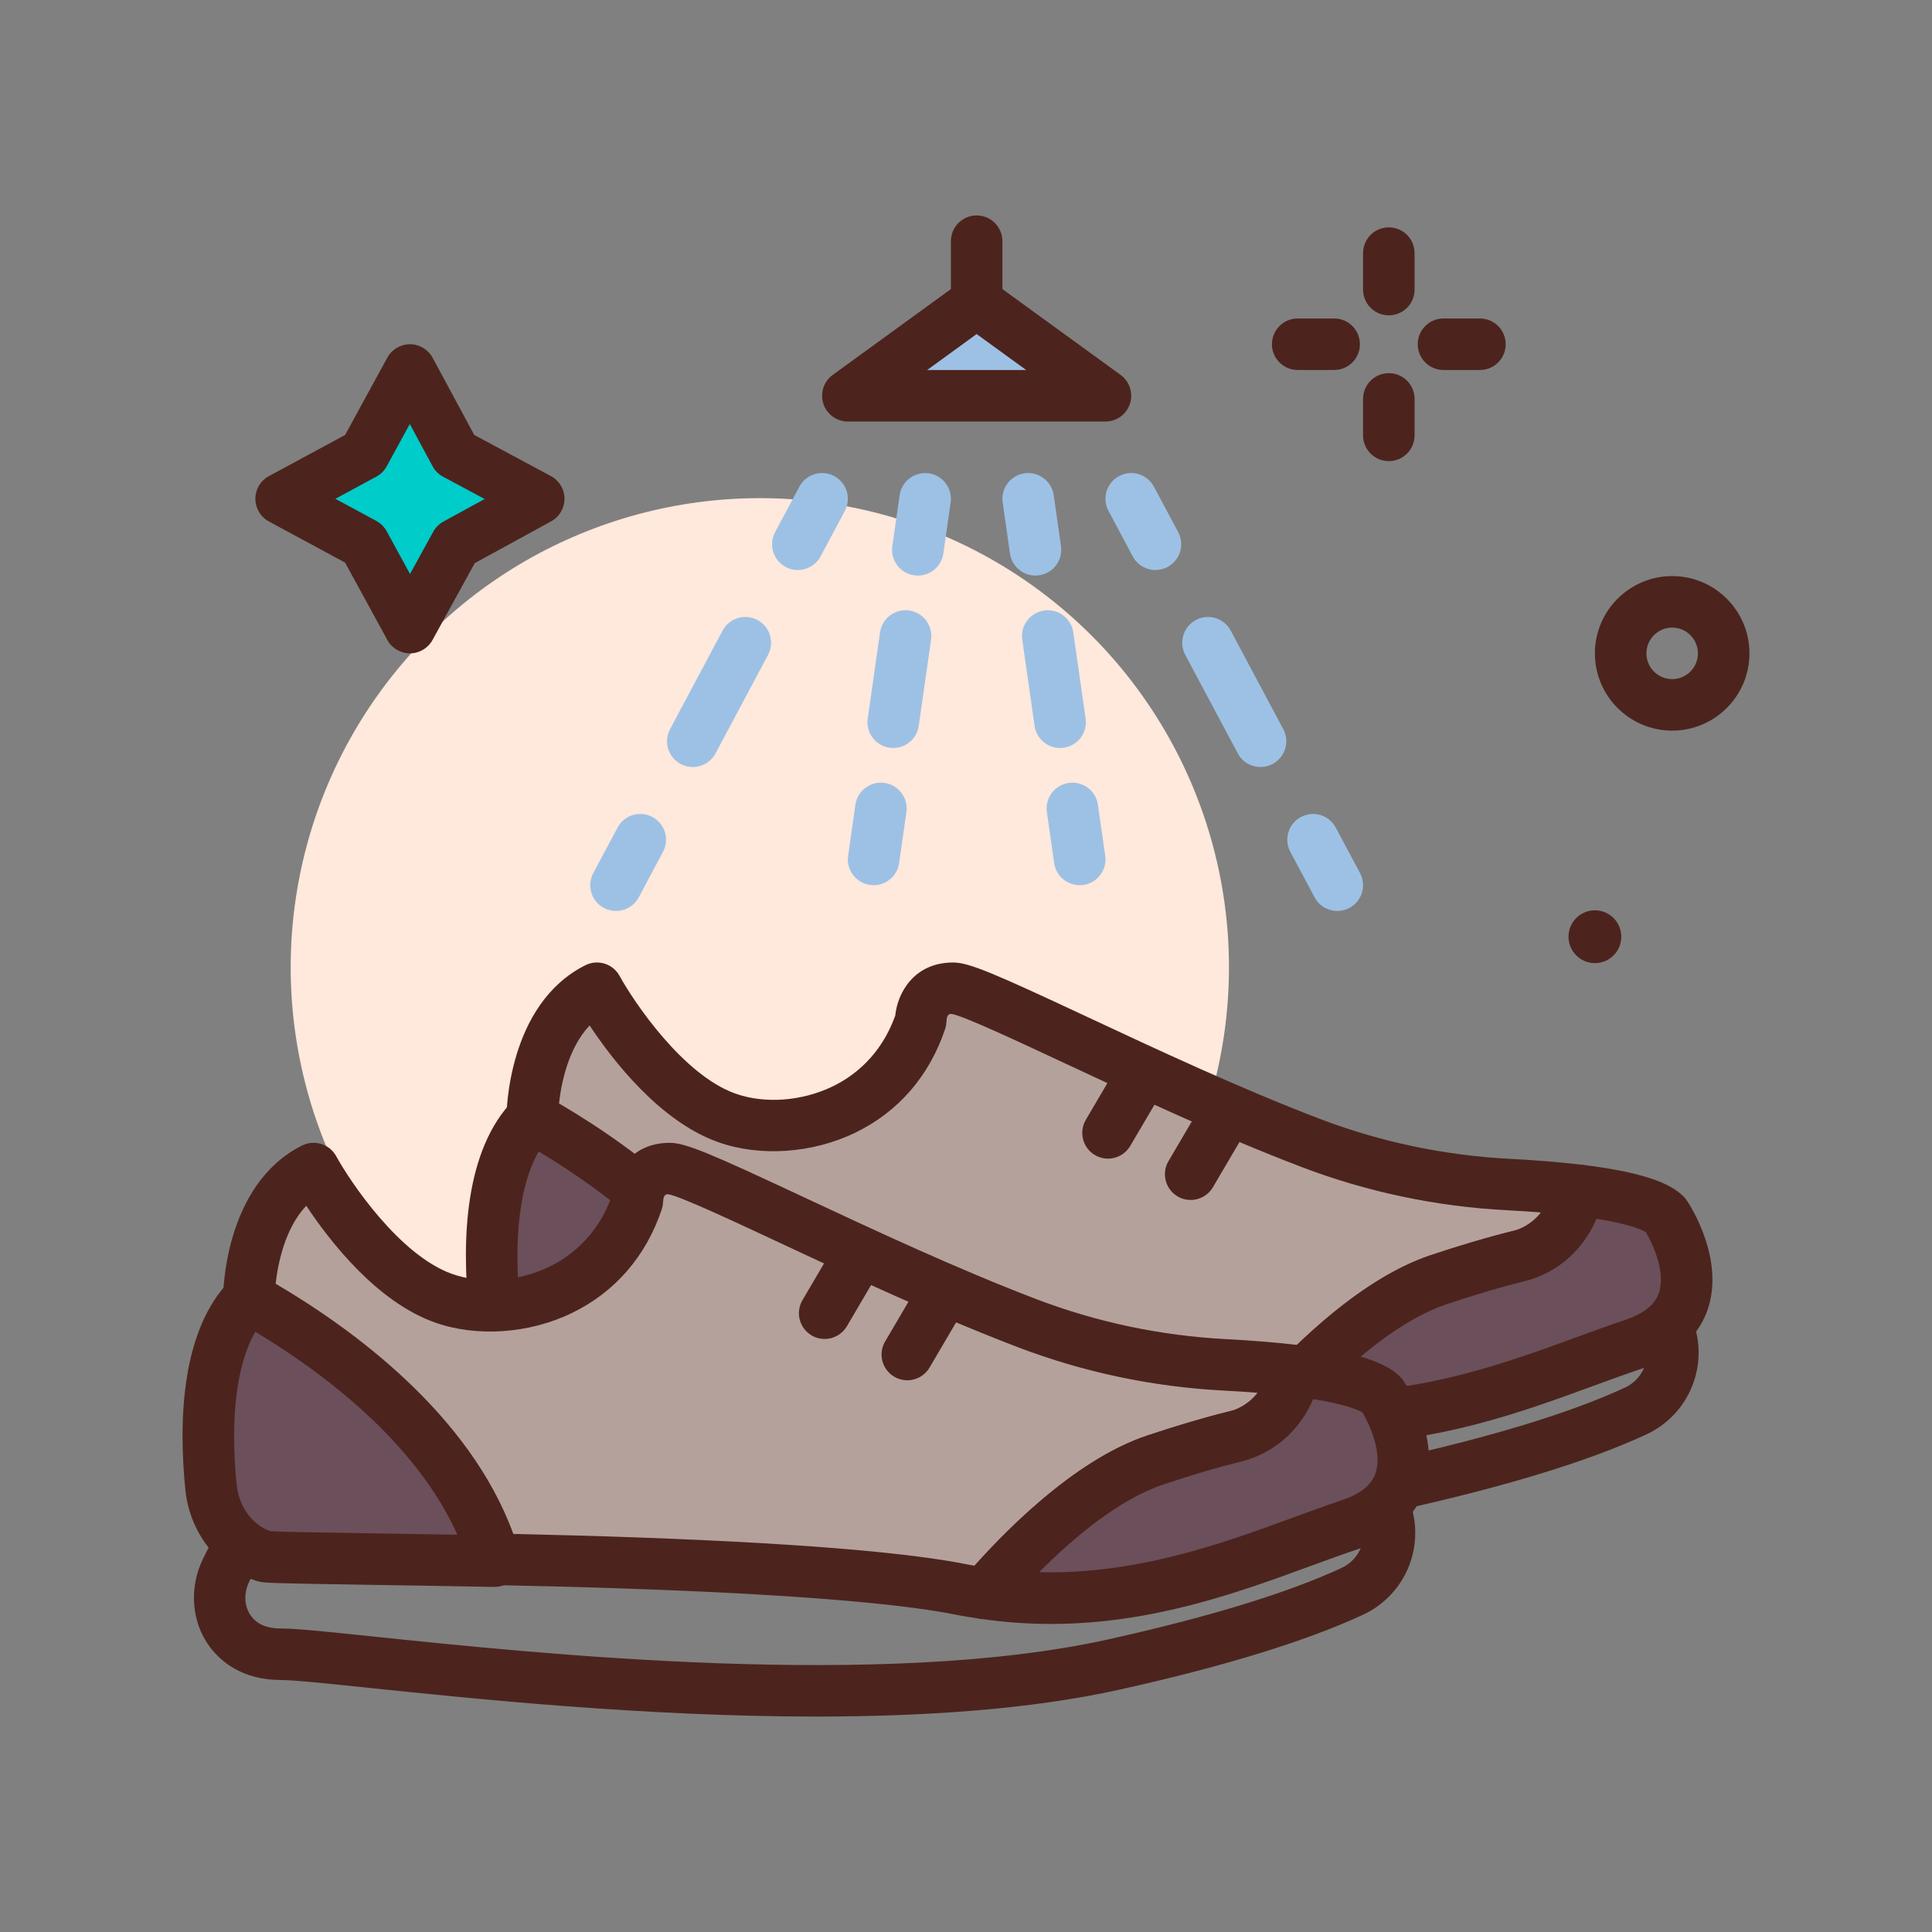<svg id="shoes" enable-background="new 0 0 300 300" height="512" viewBox="0 0 300 300" width="512" xmlns="http://www.w3.org/2000/svg"><rect x="0" y="0" width="300" height="300" fill="#808080" stroke="none"/><g><ellipse cx="117.988" cy="150.286" fill="#ffe8dc" rx="72.834" ry="72.833" transform="matrix(.195 -.981 .981 .195 -52.452 236.642)"/><g fill="#9dc1e4"><path d="m142.526 89.373c-.188 0-.379-.014-.57-.041-2.188-.312-3.707-2.338-3.393-4.525l1.131-7.92c.312-2.184 2.34-3.688 4.527-3.393 2.188.312 3.707 2.338 3.395 4.525l-1.133 7.92c-.285 1.995-1.996 3.434-3.957 3.434z"/><path d="m138.706 116.146c-.189 0-.379-.014-.572-.041-2.186-.312-3.705-2.338-3.393-4.525l1.912-13.387c.311-2.186 2.334-3.707 4.525-3.393 2.188.312 3.707 2.338 3.395 4.525l-1.914 13.387c-.285 1.995-1.996 3.434-3.953 3.434z"/><path d="m135.661 137.453c-.189 0-.379-.014-.57-.041-2.188-.311-3.707-2.338-3.395-4.523l1.131-7.92c.309-2.189 2.35-3.719 4.523-3.395 2.188.311 3.707 2.338 3.395 4.523l-1.131 7.92c-.283 1.997-1.996 3.436-3.953 3.436z"/></g><g fill="#9dc1e4"><path d="m160.784 89.373c-1.961 0-3.672-1.439-3.957-3.434l-1.133-7.92c-.312-2.188 1.207-4.213 3.395-4.525 2.176-.312 4.215 1.209 4.527 3.393l1.133 7.92c.312 2.188-1.207 4.213-3.395 4.525-.191.027-.383.041-.57.041z"/><path d="m164.608 116.146c-1.961 0-3.672-1.439-3.957-3.434l-1.914-13.387c-.312-2.188 1.207-4.213 3.395-4.525 2.176-.312 4.215 1.207 4.527 3.393l1.914 13.387c.312 2.188-1.207 4.213-3.395 4.525-.191.028-.383.041-.57.041z"/><path d="m167.651 137.453c-1.961 0-3.672-1.439-3.957-3.434l-1.133-7.92c-.312-2.188 1.207-4.213 3.395-4.525 2.18-.32 4.215 1.207 4.527 3.393l1.133 7.92c.312 2.188-1.207 4.213-3.395 4.525-.191.027-.383.041-.57.041z"/></g><g fill="#9dc1e4"><path d="m179.424 88.512c-1.43 0-2.812-.768-3.531-2.117l-3.766-7.059c-1.043-1.949-.305-4.373 1.645-5.412 1.965-1.045 4.375-.301 5.41 1.646l3.766 7.059c1.043 1.949.305 4.373-1.645 5.412-.601.32-1.246.471-1.879.471z"/><path d="m195.737 119.102c-1.43 0-2.812-.768-3.535-2.117l-8.156-15.295c-1.039-1.949-.301-4.373 1.648-5.412 1.957-1.041 4.371-.303 5.414 1.646l8.156 15.295c1.039 1.949.301 4.373-1.648 5.412-.602.32-1.246.471-1.879.471z"/><path d="m207.659 141.453c-1.43 0-2.812-.768-3.531-2.117l-3.766-7.059c-1.043-1.949-.305-4.373 1.645-5.412 1.961-1.043 4.371-.303 5.41 1.646l3.766 7.059c1.043 1.949.305 4.373-1.645 5.412-.602.321-1.246.471-1.879.471z"/></g><g fill="#9dc1e4"><path d="m123.885 88.512c-.635 0-1.279-.15-1.879-.471-1.949-1.039-2.686-3.463-1.646-5.412l3.766-7.059c1.039-1.949 3.457-2.689 5.412-1.646 1.949 1.039 2.686 3.463 1.646 5.412l-3.766 7.059c-.72 1.349-2.103 2.117-3.533 2.117z"/><path d="m107.573 119.102c-.635 0-1.279-.15-1.879-.471-1.949-1.039-2.686-3.463-1.646-5.412l8.156-15.295c1.037-1.949 3.455-2.689 5.412-1.646 1.949 1.039 2.686 3.463 1.646 5.412l-8.156 15.295c-.719 1.349-2.103 2.117-3.533 2.117z"/><path d="m95.651 141.453c-.635 0-1.279-.15-1.879-.471-1.949-1.039-2.686-3.463-1.646-5.412l3.766-7.059c1.039-1.951 3.455-2.691 5.412-1.646 1.949 1.039 2.686 3.463 1.646 5.412l-3.766 7.059c-.721 1.35-2.103 2.117-3.533 2.117z"/></g><g><path d="m131.655 61.453h40l-20-14.525z" fill="#9dc1e4"/><path d="m171.655 65.453h-40c-1.732 0-3.27-1.115-3.805-2.764s.053-3.455 1.455-4.473l19.998-14.525c1.406-1.02 3.297-1.02 4.703 0l20 14.525c1.402 1.018 1.988 2.824 1.453 4.473s-2.07 2.764-3.804 2.764zm-27.684-8h15.367l-7.684-5.582z" fill="#4c241d"/></g><path d="m151.655 49.453c-2.211 0-4-1.791-4-4v-8c0-2.209 1.789-4 4-4s4 1.791 4 4v8c0 2.209-1.789 4-4 4z" fill="#4c241d"/><g><path d="m70.694 70.499 12.961 6.954-12.877 7.039-7.123 12.961-7.124-13.046-12.876-6.954 12.876-6.954 7.124-13.046z" fill="#00ccca"/><path d="m63.655 101.453c-.002 0-.004 0-.006 0-1.461-.002-2.805-.801-3.506-2.084l-6.555-12.006-11.834-6.391c-1.293-.697-2.1-2.049-2.1-3.52s.807-2.822 2.1-3.52l11.834-6.391 6.555-12.006c.701-1.285 2.049-2.084 3.512-2.084h.01c1.467.004 2.814.811 3.51 2.102l6.469 11.988 11.902 6.385c1.295.695 2.104 2.041 2.109 3.51s-.793 2.82-2.082 3.525l-11.852 6.479-6.561 11.938c-.702 1.28-2.046 2.075-3.505 2.075zm-11.582-24 6.359 3.434c.68.367 1.24.924 1.611 1.604l3.623 6.637 3.605-6.561c.367-.67.918-1.219 1.588-1.584l6.395-3.496-6.451-3.461c-.691-.371-1.258-.936-1.629-1.627l-3.541-6.561-3.59 6.578c-.371.68-.932 1.236-1.611 1.604z" fill="#4c241d"/></g><path d="m170.717 238.547c-26.684 0-53.438-2.789-69.494-4.463-6.508-.678-11.648-1.213-13.555-1.213-5.975 0-9.324-2.795-11.082-5.139-2.881-3.844-3.279-9.254-1.014-13.785l3.49-6.977c.639-1.277 1.91-2.117 3.334-2.203l169.629-10.385c1.16-.072 2.262.354 3.074 1.164l4.543 4.543c3.246 3.246 4.707 7.881 3.902 12.396-.797 4.5-3.75 8.334-7.898 10.254-8.875 4.113-21.594 8.025-37.805 11.627-13.948 3.101-30.522 4.181-47.124 4.181zm-85.531-25.936-2.457 4.914c-.924 1.846-.822 3.967.258 5.408.623.83 1.787 1.938 4.682 1.938 2.322 0 7.121.5 14.383 1.258 25.625 2.67 78.951 8.229 114.057.43 15.648-3.479 27.82-7.205 36.18-11.076 1.801-.836 3.035-2.438 3.383-4.395.352-1.975-.262-3.92-1.684-5.342l-3.27-3.268z" fill="#4c241d"/><g><path d="m82.64 173.564c-6.948 6.998-6.695 21.248-5.875 29.387.497 4.936 3.676 9.385 8.412 10.748.815.234 18.321.375 35.617.719-5.781-19.877-25.8-33.879-38.154-40.854z" fill="#6b4f5b"/><path d="m120.795 218.418c-.027 0-.053 0-.08 0-6.387-.127-12.805-.227-18.396-.312-17.221-.268-17.379-.312-18.246-.562-6.074-1.748-10.609-7.451-11.287-14.191-1.066-10.576-.713-24.82 7.018-32.605 1.27-1.279 3.236-1.549 4.805-.664 12.268 6.926 33.783 21.752 40.027 43.219.355 1.221.109 2.539-.664 3.551-.759.986-1.934 1.564-3.177 1.564zm-34.791-8.65c1.66.109 8.85.221 16.438.338 3.891.061 8.18.127 12.582.203-6.529-14.531-21.141-25.361-31.365-31.52-2.902 4.951-3.961 13.359-2.912 23.762.341 3.406 2.439 6.265 5.257 7.217z" fill="#4c241d"/></g><g><path d="m223.42 198.704c15.083-5.028 20.111-5.028 20.111-5.028s.005-4.68 1.744-8.827c-3.67-.448-7.568-.732-11.041-.913-10.531-.548-20.891-2.714-30.744-6.474-23.994-9.156-51.623-24.008-55.487-24.008-5.028 0-5.028 5.028-5.028 5.028-5.028 15.084-20.701 18.478-30.167 15.084-11.344-4.068-20.112-20.111-20.112-20.111-10.056 5.028-10.056 20.111-10.056 20.111 12.354 6.925 32.372 20.828 38.154 40.565 25.087.496 57.578 1.71 72.458 4.686 1.224.245 2.425.425 3.625.6 5.365-6.218 15.943-17.18 26.543-20.713z" fill="#b5a19c"/><path d="m196.878 223.416c-.191 0-.387-.014-.582-.043-1.266-.186-2.539-.377-3.832-.637-14.629-2.926-47.094-4.121-71.746-4.607-1.748-.035-3.27-1.199-3.76-2.875-5.453-18.605-25.066-31.92-36.271-38.199-1.264-.709-2.045-2.043-2.045-3.49 0-.717.139-17.625 12.266-23.689 1.924-.961 4.264-.227 5.297 1.656 2.248 4.098 9.857 15.363 17.953 18.268 4.568 1.639 10.379 1.211 15.174-1.121 3.199-1.555 7.439-4.717 9.684-10.98.336-3.477 2.887-8.244 8.988-8.244 2.484 0 6.418 1.713 20.848 8.461 10.602 4.959 23.801 11.131 36.066 15.811 9.422 3.594 19.355 5.686 29.523 6.217 4.191.217 8 .531 11.32.936 1.242.152 2.344.877 2.973 1.961.633 1.084.715 2.4.23 3.555-1.391 3.324-1.434 7.26-1.434 7.301-.016 2.197-1.801 3.982-4 3.982.012 0-4.965.195-18.844 4.822-9.684 3.227-19.684 13.621-24.781 19.531-.766.884-1.875 1.384-3.027 1.384zm-73.17-13.228c24.588.531 55.686 1.777 70.33 4.705.43.086.859.164 1.281.236 5.973-6.67 16.266-16.697 26.836-20.221 8.844-2.947 14.418-4.236 17.66-4.799.074-.551.168-1.146.289-1.77-1.906-.162-3.938-.299-6.078-.41-11.008-.572-21.758-2.838-31.961-6.732-12.539-4.783-25.883-11.023-36.605-16.037-7.445-3.482-15.887-7.43-17.699-7.721-.324.014-.734.014-.785 1.123-.02.367-.09.836-.207 1.184-2.434 7.301-7.254 12.879-13.941 16.127-6.66 3.236-14.844 3.801-21.369 1.457-9.029-3.238-16.332-12.705-19.904-18.1-3.342 3.537-4.41 9.049-4.752 12.109 11.897 6.981 30.114 20.229 36.905 38.849zm99.712-11.485h.039z" fill="#4c241d"/></g><g><path d="m258.615 188.648c-1.885-1.885-7.303-3.063-13.34-3.8-.217.518-.408 1.045-.574 1.57-1.346 4.24-4.591 7.576-8.912 8.636-3.032.743-7.083 1.888-12.369 3.65-10.6 3.534-21.178 14.495-26.542 20.712 23.45 3.432 42.36-5.873 56.709-10.656 15.083-5.028 5.028-20.112 5.028-20.112z" fill="#6b4f5b"/><path d="m207.174 224.164c-3.508 0-7.133-.242-10.875-.791-1.445-.211-2.66-1.191-3.168-2.561-.512-1.367-.234-2.904.719-4.01 5.633-6.531 16.805-18.061 28.305-21.895 4.754-1.584 9.023-2.844 12.68-3.738 2.824-.693 5.09-2.924 6.055-5.963.195-.627.43-1.273.699-1.912.695-1.646 2.371-2.635 4.172-2.418 10.844 1.326 14.078 3.338 15.684 4.941.188.188.355.393.5.611.609.914 5.879 9.16 3.211 16.939-1.02 2.963-3.629 6.961-10.301 9.186-2.34.779-4.801 1.682-7.383 2.627-11.153 4.084-24.536 8.984-40.298 8.984zm-1.812-8.033c15.145.344 28.422-4.459 39.359-8.461 2.66-.975 5.195-1.902 7.602-2.705 2.898-.965 4.617-2.332 5.258-4.176 1.098-3.156-.863-7.52-2.008-9.459-.582-.354-2.473-1.246-7.664-2.076-2.086 4.896-6.16 8.455-11.168 9.686-3.449.846-7.508 2.041-12.055 3.559-6.914 2.304-13.988 8.261-19.324 13.632z" fill="#4c241d"/></g><path d="m172.049 179.914c-.688 0-1.387-.178-2.023-.553-1.906-1.119-2.539-3.57-1.422-5.475l4.699-7.992c1.121-1.904 3.57-2.541 5.477-1.42 1.906 1.119 2.539 3.57 1.422 5.475l-4.699 7.992c-.747 1.268-2.083 1.973-3.454 1.973z" fill="#4c241d"/><path d="m184.885 186.332c-.688 0-1.387-.178-2.023-.551-1.902-1.119-2.539-3.57-1.422-5.475l4.695-7.992c1.121-1.908 3.57-2.541 5.477-1.424 1.902 1.119 2.539 3.57 1.422 5.475l-4.695 7.992c-.747 1.27-2.083 1.975-3.454 1.975z" fill="#4c241d"/><path d="m126.717 266.547c-26.682 0-53.438-2.789-69.494-4.463-6.508-.678-11.648-1.213-13.555-1.213-5.975 0-9.324-2.795-11.082-5.139-2.881-3.844-3.279-9.254-1.014-13.785l3.49-6.977c.639-1.277 1.91-2.117 3.334-2.203l169.629-10.385c1.164-.072 2.262.355 3.074 1.164l4.543 4.543c3.246 3.246 4.707 7.881 3.902 12.396-.797 4.5-3.75 8.334-7.898 10.254-8.875 4.113-21.594 8.025-37.805 11.627-13.948 3.101-30.522 4.181-47.124 4.181zm-85.531-25.936-2.457 4.914c-.924 1.846-.822 3.967.258 5.408.623.83 1.787 1.938 4.682 1.938 2.322 0 7.121.5 14.383 1.258 25.627 2.668 78.953 8.227 114.057.43 15.648-3.479 27.82-7.205 36.18-11.076 1.801-.836 3.035-2.438 3.383-4.395.352-1.975-.262-3.92-1.684-5.342l-3.27-3.268z" fill="#4c241d"/><path d="m251.754 145.453c0 2.264-1.835 4.099-4.099 4.099s-4.099-1.835-4.099-4.099 1.835-4.099 4.099-4.099 4.099 1.835 4.099 4.099z" fill="#4c241d"/><path d="m259.655 113.453c-6.617 0-12-5.383-12-12s5.383-12 12-12 12 5.383 12 12-5.383 12-12 12zm0-16c-2.207 0-4 1.795-4 4s1.793 4 4 4 4-1.795 4-4-1.793-4-4-4z" fill="#4c241d"/><g><path d="m38.64 201.564c-6.948 6.998-6.695 21.248-5.875 29.387.497 4.936 3.676 9.385 8.412 10.748.815.234 18.321.375 35.617.719-5.781-19.877-25.8-33.879-38.154-40.854z" fill="#6b4f5b"/><path d="m76.795 246.418c-.027 0-.053 0-.08 0-6.387-.127-12.805-.227-18.396-.312-17.221-.268-17.379-.312-18.246-.562-6.074-1.748-10.609-7.451-11.287-14.191-1.066-10.576-.713-24.82 7.018-32.605 1.268-1.281 3.234-1.551 4.805-.664 12.268 6.926 33.783 21.752 40.027 43.219.355 1.221.109 2.539-.664 3.551-.759.986-1.934 1.564-3.177 1.564zm-34.791-8.65c1.66.109 8.85.221 16.438.338 3.891.061 8.18.127 12.582.203-6.529-14.531-21.141-25.361-31.365-31.52-2.902 4.951-3.961 13.359-2.912 23.762.341 3.406 2.439 6.265 5.257 7.217z" fill="#4c241d"/></g><g><path d="m179.42 226.704c15.083-5.028 20.111-5.028 20.111-5.028s.005-4.68 1.744-8.827c-3.67-.448-7.568-.732-11.041-.913-10.531-.548-20.891-2.714-30.744-6.474-23.994-9.156-51.623-24.008-55.487-24.008-5.028 0-5.028 5.028-5.028 5.028-5.028 15.084-20.701 18.478-30.167 15.084-11.344-4.068-20.112-20.111-20.112-20.111-10.056 5.028-10.056 20.111-10.056 20.111 12.354 6.925 32.372 20.828 38.154 40.565 25.087.496 57.578 1.71 72.458 4.686 1.224.245 2.425.425 3.625.6 5.365-6.218 15.943-17.18 26.543-20.713z" fill="#b5a19c"/><path d="m152.878 251.416c-.191 0-.387-.014-.582-.043-1.266-.186-2.539-.377-3.832-.637-14.629-2.926-47.092-4.121-71.746-4.607-1.748-.035-3.27-1.199-3.76-2.875-5.453-18.605-25.066-31.92-36.271-38.199-1.264-.709-2.045-2.043-2.045-3.49 0-.717.139-17.625 12.266-23.689 1.924-.959 4.264-.225 5.297 1.656 2.248 4.098 9.857 15.363 17.953 18.268 4.568 1.637 10.381 1.211 15.174-1.121 3.199-1.555 7.439-4.717 9.684-10.98.336-3.477 2.885-8.244 8.988-8.244 2.486 0 6.42 1.713 20.855 8.465 10.602 4.957 23.797 11.127 36.059 15.807 9.422 3.594 19.355 5.686 29.523 6.217 4.191.217 8 .531 11.32.936 1.242.152 2.344.877 2.973 1.961.633 1.084.715 2.4.23 3.555-1.391 3.324-1.434 7.26-1.434 7.301-.016 2.197-1.801 3.982-4 3.982.012 0-4.965.195-18.844 4.822-9.684 3.227-19.684 13.621-24.781 19.531-.766.884-1.875 1.384-3.027 1.384zm-73.17-13.228c24.588.531 55.686 1.777 70.33 4.705.43.086.859.164 1.281.236 5.973-6.67 16.266-16.697 26.836-20.221 8.844-2.947 14.418-4.236 17.66-4.799.074-.551.168-1.146.289-1.77-1.906-.162-3.938-.299-6.078-.41-11.008-.572-21.758-2.838-31.961-6.732-12.535-4.781-25.877-11.02-36.596-16.033-7.451-3.484-15.895-7.434-17.709-7.725-.324.014-.734.014-.787 1.123-.018.367-.088.836-.203 1.184-2.436 7.301-7.256 12.879-13.943 16.127-6.656 3.24-14.844 3.801-21.369 1.457-9.029-3.238-16.332-12.705-19.904-18.1-3.342 3.537-4.41 9.049-4.752 12.109 11.898 6.981 30.115 20.229 36.906 38.849zm99.712-11.485h.039z" fill="#4c241d"/></g><g><path d="m214.615 216.648c-1.885-1.885-7.303-3.063-13.34-3.8-.217.518-.408 1.045-.574 1.57-1.346 4.24-4.591 7.576-8.912 8.636-3.032.743-7.083 1.888-12.369 3.65-10.6 3.534-21.178 14.495-26.542 20.712 23.45 3.432 42.36-5.873 56.709-10.656 15.083-5.028 5.028-20.112 5.028-20.112z" fill="#6b4f5b"/><path d="m163.174 252.164c-3.508 0-7.133-.242-10.875-.791-1.445-.211-2.66-1.191-3.168-2.561-.512-1.367-.234-2.904.719-4.01 5.633-6.531 16.805-18.061 28.305-21.895 4.754-1.584 9.023-2.844 12.68-3.738 2.824-.693 5.09-2.924 6.055-5.963.195-.627.43-1.273.699-1.912.695-1.646 2.375-2.637 4.172-2.418 10.844 1.326 14.078 3.338 15.684 4.941.188.188.355.393.5.611.609.914 5.879 9.16 3.211 16.939-1.02 2.963-3.629 6.961-10.301 9.186-2.34.779-4.801 1.682-7.383 2.627-11.153 4.084-24.536 8.984-40.298 8.984zm-1.812-8.033c15.16.375 28.422-4.457 39.359-8.461 2.66-.975 5.195-1.902 7.602-2.705 2.898-.965 4.617-2.332 5.258-4.176 1.098-3.156-.863-7.52-2.008-9.459-.582-.354-2.473-1.246-7.664-2.076-2.086 4.896-6.16 8.455-11.168 9.686-3.449.846-7.508 2.041-12.055 3.559-6.914 2.304-13.988 8.261-19.324 13.632z" fill="#4c241d"/></g><g fill="#4c241d"><path d="m128.051 207.914c-.688 0-1.387-.178-2.021-.551-1.906-1.119-2.543-3.57-1.424-5.475l4.695-7.992c1.119-1.906 3.576-2.541 5.475-1.424 1.906 1.119 2.543 3.57 1.424 5.475l-4.695 7.992c-.747 1.27-2.083 1.975-3.454 1.975z"/><path d="m140.885 214.332c-.688 0-1.387-.178-2.021-.551-1.906-1.119-2.543-3.57-1.424-5.475l4.695-7.992c1.121-1.906 3.574-2.539 5.477-1.424 1.902 1.119 2.539 3.57 1.422 5.475l-4.695 7.992c-.747 1.27-2.083 1.975-3.454 1.975z"/><path d="m215.655 48.965c-2.211 0-4-1.791-4-4v-5.66c0-2.209 1.789-4 4-4s4 1.791 4 4v5.66c0 2.209-1.789 4-4 4z"/><path d="m215.655 71.602c-2.211 0-4-1.791-4-4v-5.66c0-2.209 1.789-4 4-4s4 1.791 4 4v5.66c0 2.209-1.789 4-4 4z"/><path d="m207.167 57.453h-5.66c-2.211 0-4-1.791-4-4s1.789-4 4-4h5.66c2.211 0 4 1.791 4 4s-1.789 4-4 4z"/><path d="m229.803 57.453h-5.66c-2.211 0-4-1.791-4-4s1.789-4 4-4h5.66c2.211 0 4 1.791 4 4s-1.789 4-4 4z"/></g></g></svg>